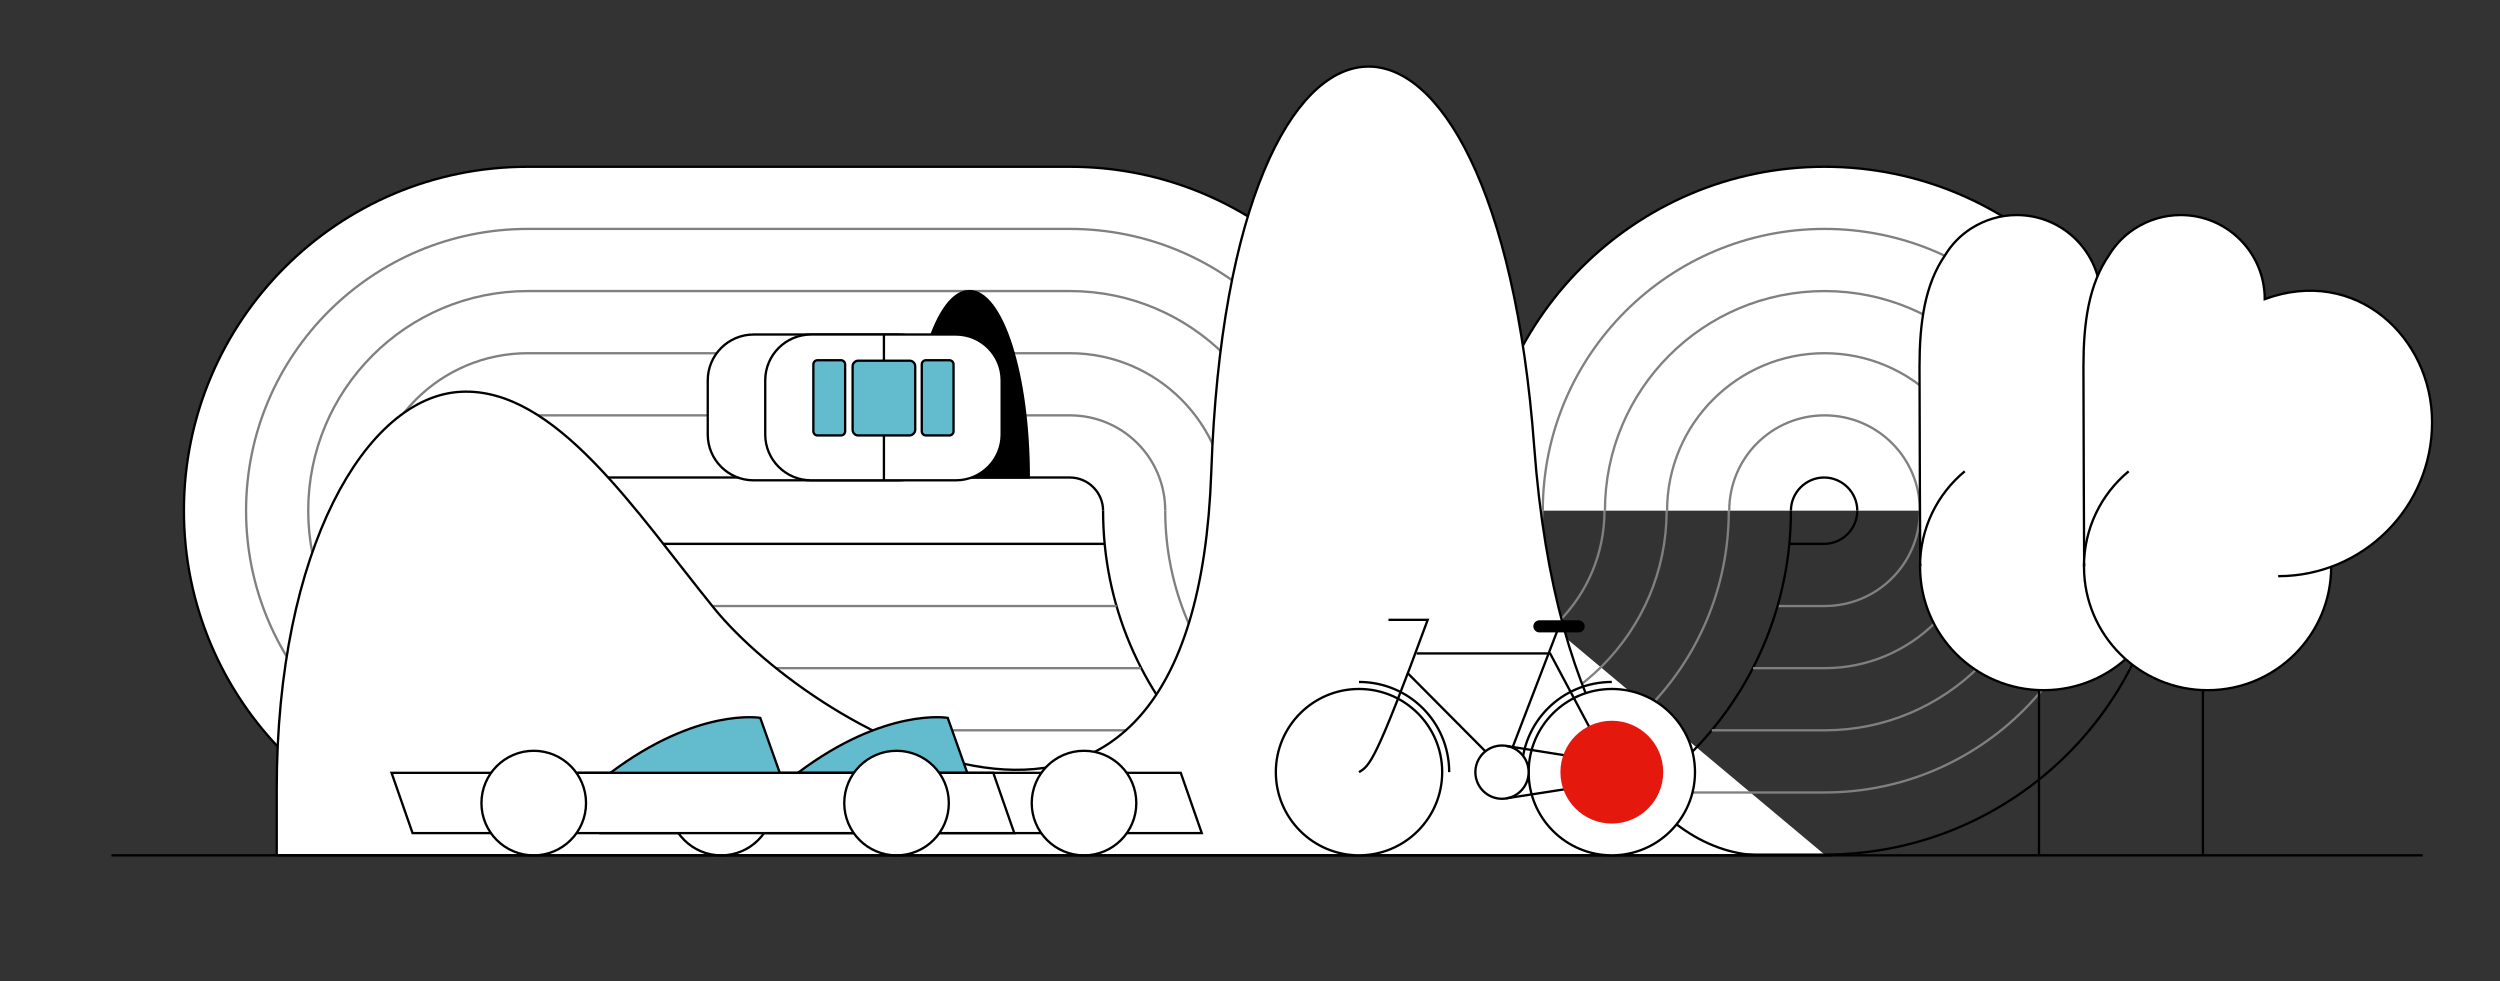 <?xml version="1.0" encoding="UTF-8"?> <svg xmlns="http://www.w3.org/2000/svg" xmlns:xlink="http://www.w3.org/1999/xlink" version="1.1" id="Livello_1" x="0px" y="0px" viewBox="0 0 535 210" style="enable-background:new 0 0 535 210;" xml:space="preserve"><rect x="0" y="0" width="535" height="210" fill="#333333" stroke="none"/> <style type="text/css"> .st0{clip-path:url(#SVGID_00000160187673644122516010000006152463262860566459_);} .st1{fill:#FFFFFF;stroke:#000000;stroke-width:0.5;stroke-miterlimit:10;} .st2{fill:none;stroke:#000000;stroke-width:0.5;stroke-miterlimit:10;} .st3{fill:none;stroke:#808080;stroke-width:0.5;stroke-miterlimit:10;} .st4{stroke:#000000;stroke-width:0.5;stroke-miterlimit:10;} .st5{fill:#62BCCD;stroke:#000000;stroke-width:0.5;stroke-miterlimit:10;} .st6{fill:none;} .st7{fill:#E5180E;} </style> <g> <defs> <rect id="SVGID_1_" x="-103.599" y="-0.005" width="572.475" height="183.229"></rect> </defs> <clipPath id="SVGID_00000137824182294635777460000004711362068670964391_"> <use xlink:href="#SVGID_1_" style="overflow:visible;"></use> </clipPath> <g style="clip-path:url(#SVGID_00000137824182294635777460000004711362068670964391_);"> <g> <path class="st1" d="M302.559,109.288c0-40.7-33-73.6-73.6-73.6h-116c-40.7,0-73.6,33-73.6,73.6s33,73.6,73.6,73.6h116h161.5"></path> <g> <g> <path class="st2" d="M397.459,109.288c0,3.9-3.2,7.1-7.1,7.1h-7.4"></path> <path class="st3" d="M410.859,109.288c0,11.3-9.1,20.4-20.4,20.4h-10"></path> </g> <g> <path class="st2" d="M302.559,109.288c0,3.9,3.2,7.1,7.1,7.1s7.1-3.2,7.1-7.1"></path> <path class="st3" d="M289.259,109.288c0,11.3,9.1,20.4,20.4,20.4s20.4-9.1,20.4-20.4"></path> <path class="st3" d="M275.959,109.288c0,18.6,15.1,33.7,33.7,33.7s33.7-15.1,33.7-33.7"></path> <path class="st3" d="M262.659,109.288c0,26,21.1,47,47,47s47-21.1,47-47"></path> <path class="st3" d="M249.359,109.288c0,33.3,27,60.3,60.3,60.3s60.3-27,60.3-60.3"></path> <path class="st2" d="M383.259,109.288c0,40.7-33,73.6-73.6,73.6s-73.6-33-73.6-73.6"></path> </g> <path class="st2" d="M383.259,109.288"></path> <path class="st2" d="M464.059,109.288c0,40.7-33,73.6-73.6,73.6"></path> <path class="st3" d="M450.759,109.288c0,33.3-27,60.3-60.3,60.3h-38.5"></path> <path class="st3" d="M437.459,109.288c0,26-21.1,47-47,47h-24.147"></path> <path class="st3" d="M424.159,109.288c0,18.6-15.1,33.7-33.7,33.7h-15.3"></path> </g> <path class="st2" d="M236.059,109.288c0-3.9-3.2-7.1-7.1-7.1h-116c-3.9,0-7.1,3.2-7.1,7.1s3.2,7.1,7.1,7.1h116h7.4"></path> <path class="st3" d="M249.359,109.288c0-11.3-9.1-20.4-20.4-20.4h-116c-11.3,0-20.4,9.1-20.4,20.4s9.1,20.4,20.4,20.4h116h10"></path> <path class="st3" d="M262.659,109.288c0-18.6-15.1-33.7-33.7-33.7h-116c-18.7,0-33.8,15.1-33.8,33.7s15.1,33.7,33.7,33.7h116 h15.3"></path> <path class="st3" d="M275.959,109.288c0-26-21.1-47-47-47h-116c-26,0-47,21.1-47,47s21.1,47,47,47h116h24.1"></path> <path class="st3" d="M289.259,109.288c0-33.3-27-60.3-60.3-60.3h-116c-33.3,0-60.3,27-60.3,60.3s27,60.3,60.3,60.3h116h38.5"></path> <path class="st1" d="M464.059,109.288c0-40.7-33-73.6-73.6-73.6s-73.6,33-73.6,73.6"></path> <path class="st2" d="M397.459,109.288c0-3.9-3.2-7.1-7.1-7.1s-7.1,3.2-7.1,7.1"></path> <path class="st3" d="M410.859,109.288c0-11.3-9.1-20.4-20.4-20.4s-20.4,9.1-20.4,20.4"></path> <path class="st3" d="M424.159,109.288c0-18.6-15.1-33.7-33.7-33.7s-33.7,15.1-33.7,33.7"></path> <path class="st3" d="M437.459,109.288c0-26-21.1-47-47-47c-26,0-47,21.1-47,47"></path> <path class="st3" d="M450.759,109.288c0-33.3-27-60.3-60.3-60.3s-60.3,27-60.3,60.3"></path> </g> <g> <path class="st1" d="M81.459,104.988"></path> <line class="st2" x1="61.759" y1="155.588" x2="73.759" y2="163.988"></line> <line class="st2" x1="73.759" y1="182.888" x2="73.759" y2="155.588"></line> <path class="st1" d="M91.659,102.888c14.5,0,26.3,11.8,26.3,26.3c0,14.5-11.8,26.3-26.3,26.3c-8.1,0-15.4-3.7-20.2-9.5"></path> <path class="st1" d="M91.659,155.488c-8.1,0-15.4-3.7-20.2-9.5"></path> <line class="st2" x1="105.959" y1="182.888" x2="105.959" y2="161.688"></line> <path class="st1" d="M125.459,150.188c0,10.4-8.4,18.8-18.8,18.8s-18.8-8.4-18.8-18.8c0-5.8,2.6-11,6.8-14.5"></path> <path class="st1" d="M87.859,150.188c0,0-0.1-21.3-0.1-30.3c0-6.7,0.8-12.5,3.9-17c1-1.6,2.3-2.9,3.8-4c0.1,0,0.1-0.1,0.2-0.1 l0,0c2-1.3,4.3-2,6.9-2c7.1,0,12.8,5.7,12.8,12.8c13.8-5.1,25.4,5.8,25.4,18.7s-10.5,23.4-23.4,23.4"></path> <path class="st1" d="M87.859,150.188c0-5.8,2.6-11,6.8-14.5"></path> <path class="st1" d="M87.859,150.188"></path> <line class="st2" x1="130.859" y1="182.888" x2="130.859" y2="161.688"></line> <path class="st1" d="M150.259,150.188c0,10.4-8.4,18.8-18.8,18.8c-10.4,0-18.8-8.4-18.8-18.8c0-5.8,2.6-11,6.8-14.5"></path> <path class="st1" d="M112.759,150.188c0-5.8,2.6-11,6.8-14.5"></path> <path class="st1" d="M112.759,150.188"></path> </g> <path class="st4" d="M220.159,102.188c0-22.1-5.7-39.9-12.7-39.9s-12.6,17.9-12.7,39.9H220.159z"></path> <g> <g> <path class="st1" d="M192.259,102.788h-31c-5.4,0-9.8-4.4-9.8-9.8v-11.6c0-5.4,4.4-9.8,9.8-9.8h31c5.4,0,9.8,4.4,9.8,9.8v11.6 C202.059,98.388,197.659,102.788,192.259,102.788z"></path> <path class="st1" d="M204.559,102.788h-31c-5.4,0-9.8-4.4-9.8-9.8v-11.6c0-5.4,4.4-9.8,9.8-9.8h31c5.4,0,9.8,4.4,9.8,9.8v11.6 C214.359,98.388,209.959,102.788,204.559,102.788z"></path> </g> <line class="st2" x1="189.159" y1="71.588" x2="189.159" y2="102.788"></line> <path class="st5" d="M194.659,93.188h-11c-0.7,0-1.2-0.6-1.2-1.2v-13.6c0-0.7,0.6-1.2,1.2-1.2h11c0.7,0,1.2,0.6,1.2,1.2v13.6 C195.859,92.588,195.259,93.188,194.659,93.188z"></path> <path class="st5" d="M179.959,93.188h-5c-0.5,0-0.9-0.4-0.9-0.9v-14.3c0-0.5,0.4-0.9,0.9-0.9h5c0.5,0,0.9,0.4,0.9,0.9v14.3 C180.859,92.788,180.459,93.188,179.959,93.188z"></path> <path class="st5" d="M203.159,93.188h-5c-0.5,0-0.9-0.4-0.9-0.9v-14.3c0-0.5,0.4-0.9,0.9-0.9h5c0.5,0,0.9,0.4,0.9,0.9v14.3 C204.059,92.788,203.659,93.188,203.159,93.188z"></path> </g> </g> </g> <path class="st1" d="M328.32,95.6c-8.16-109.96-65.17-108.68-69.1,5.26c-3.59,104.04-84.83,55.89-106.41,29.3 c-16.74-20.63-33.92-47.32-54.15-46.32c-20.32,1-39.44,33.68-39.44,85.03v14.17c0.75,0,332.9,0,332.9,0l0,0H377.2 C354.514,183.04,332.73,154.9,328.32,95.6z"></path> <rect class="st6" width="535" height="210"></rect> <rect class="st6" width="535" height="210"></rect> <g> <g> <path class="st1" d="M401.835,58.52"></path> </g> <g> <line class="st2" x1="436.345" y1="183.05" x2="436.345" y2="137.46"></line> <path class="st1" d="M463.795,121.25c0,14.59-11.82,26.45-26.45,26.45s-26.45-11.82-26.45-26.45c0-8.21,3.71-15.53,9.57-20.39"></path> <path class="st1" d="M410.935,121.25c0,0-0.16-30.01-0.16-42.77c0-9.46,1.15-17.62,5.49-23.89c1.36-2.25,3.19-4.13,5.39-5.59 c0.1-0.05,0.26-0.16,0.26-0.16c2.82-1.78,6.12-2.82,9.67-2.82c9.93,0,17.99,8.05,17.99,17.99c19.5-7.16,35.81,8.16,35.81,26.35 s-14.74,32.94-32.94,32.94"></path> <path class="st1" d="M410.885,121.25c0-8.21,3.71-15.53,9.57-20.39"></path> <path class="st1" d="M410.935,121.25"></path> </g> <g> <line class="st2" x1="471.425" y1="183.05" x2="471.425" y2="137.46"></line> <path class="st1" d="M498.875,121.25c0,14.59-11.82,26.45-26.45,26.45s-26.45-11.82-26.45-26.45c0-8.21,3.71-15.53,9.57-20.39"></path> <path class="st1" d="M446.015,121.25c0,0-0.16-30.01-0.16-42.77c0-9.46,1.15-17.62,5.49-23.89c1.36-2.25,3.19-4.13,5.39-5.59 c0.1-0.05,0.26-0.16,0.26-0.16c2.82-1.78,6.12-2.82,9.67-2.82c9.93,0,17.99,8.05,17.99,17.99c19.5-7.16,35.81,8.16,35.81,26.35 s-14.74,32.94-32.94,32.94"></path> <path class="st1" d="M445.965,121.25c0-8.21,3.71-15.53,9.57-20.39"></path> <path class="st1" d="M446.015,121.25"></path> </g> </g> <g> <path class="st5" d="M206.99,165.38l-4.18-11.76c0,0-13.38-2.3-32.05,11.76"></path> <polygon class="st1" points="128.41,178.29 257.18,178.29 252.68,165.38 123.91,165.38 "></polygon> <circle class="st1" cx="231.98" cy="171.86" r="11.19"></circle> <circle class="st1" cx="154.34" cy="171.86" r="11.19"></circle> </g> <g> <path class="st5" d="M166.87,165.38l-4.18-11.76c0,0-13.38-2.3-32.05,11.76"></path> <polygon class="st1" points="88.29,178.29 217.06,178.29 212.56,165.38 83.79,165.38 "></polygon> <circle class="st1" cx="191.86" cy="171.86" r="11.19"></circle> <circle class="st1" cx="114.22" cy="171.86" r="11.19"></circle> </g> <line class="st2" x1="23.85" y1="183.04" x2="518.46" y2="183.04"></line> <g> <circle class="st1" cx="344.929" cy="165.24" r="17.8"></circle> <path class="st2" d="M325.629,165.24c0-10.7,8.6-19.3,19.3-19.3"></path> <path class="st2" d="M310.129,165.24c0-10.7-8.6-19.3-19.3-19.3"></path> <circle class="st1" cx="344.929" cy="165.24" r="2.1"></circle> <circle class="st1" cx="290.829" cy="165.24" r="17.8"></circle> <circle class="st1" cx="321.429" cy="165.24" r="5.7"></circle> <line class="st2" x1="322.329" y1="159.64" x2="344.929" y2="163.24"></line> <line class="st2" x1="322.329" y1="170.84" x2="344.929" y2="167.34"></line> <path class="st2" d="M290.829,165.24c2.3-1.4,3.5-2.1,14.7-32.6h-8.4"></path> <polyline class="st2" points="303.129,139.84 331.729,139.84 344.129,163.14 "></polyline> <line class="st2" x1="333.629" y1="134.04" x2="323.729" y2="159.84"></line> <line class="st2" x1="317.929" y1="160.84" x2="301.229" y2="144.04"></line> <circle class="st7" cx="344.929" cy="165.24" r="11"></circle> <path d="M337.829,135.34h-8.4c-0.7,0-1.3-0.6-1.3-1.3l0,0c0-0.7,0.6-1.3,1.3-1.3h8.4c0.7,0,1.3,0.6,1.3,1.3l0,0 C339.129,134.74,338.529,135.34,337.829,135.34z"></path> </g> </svg> 